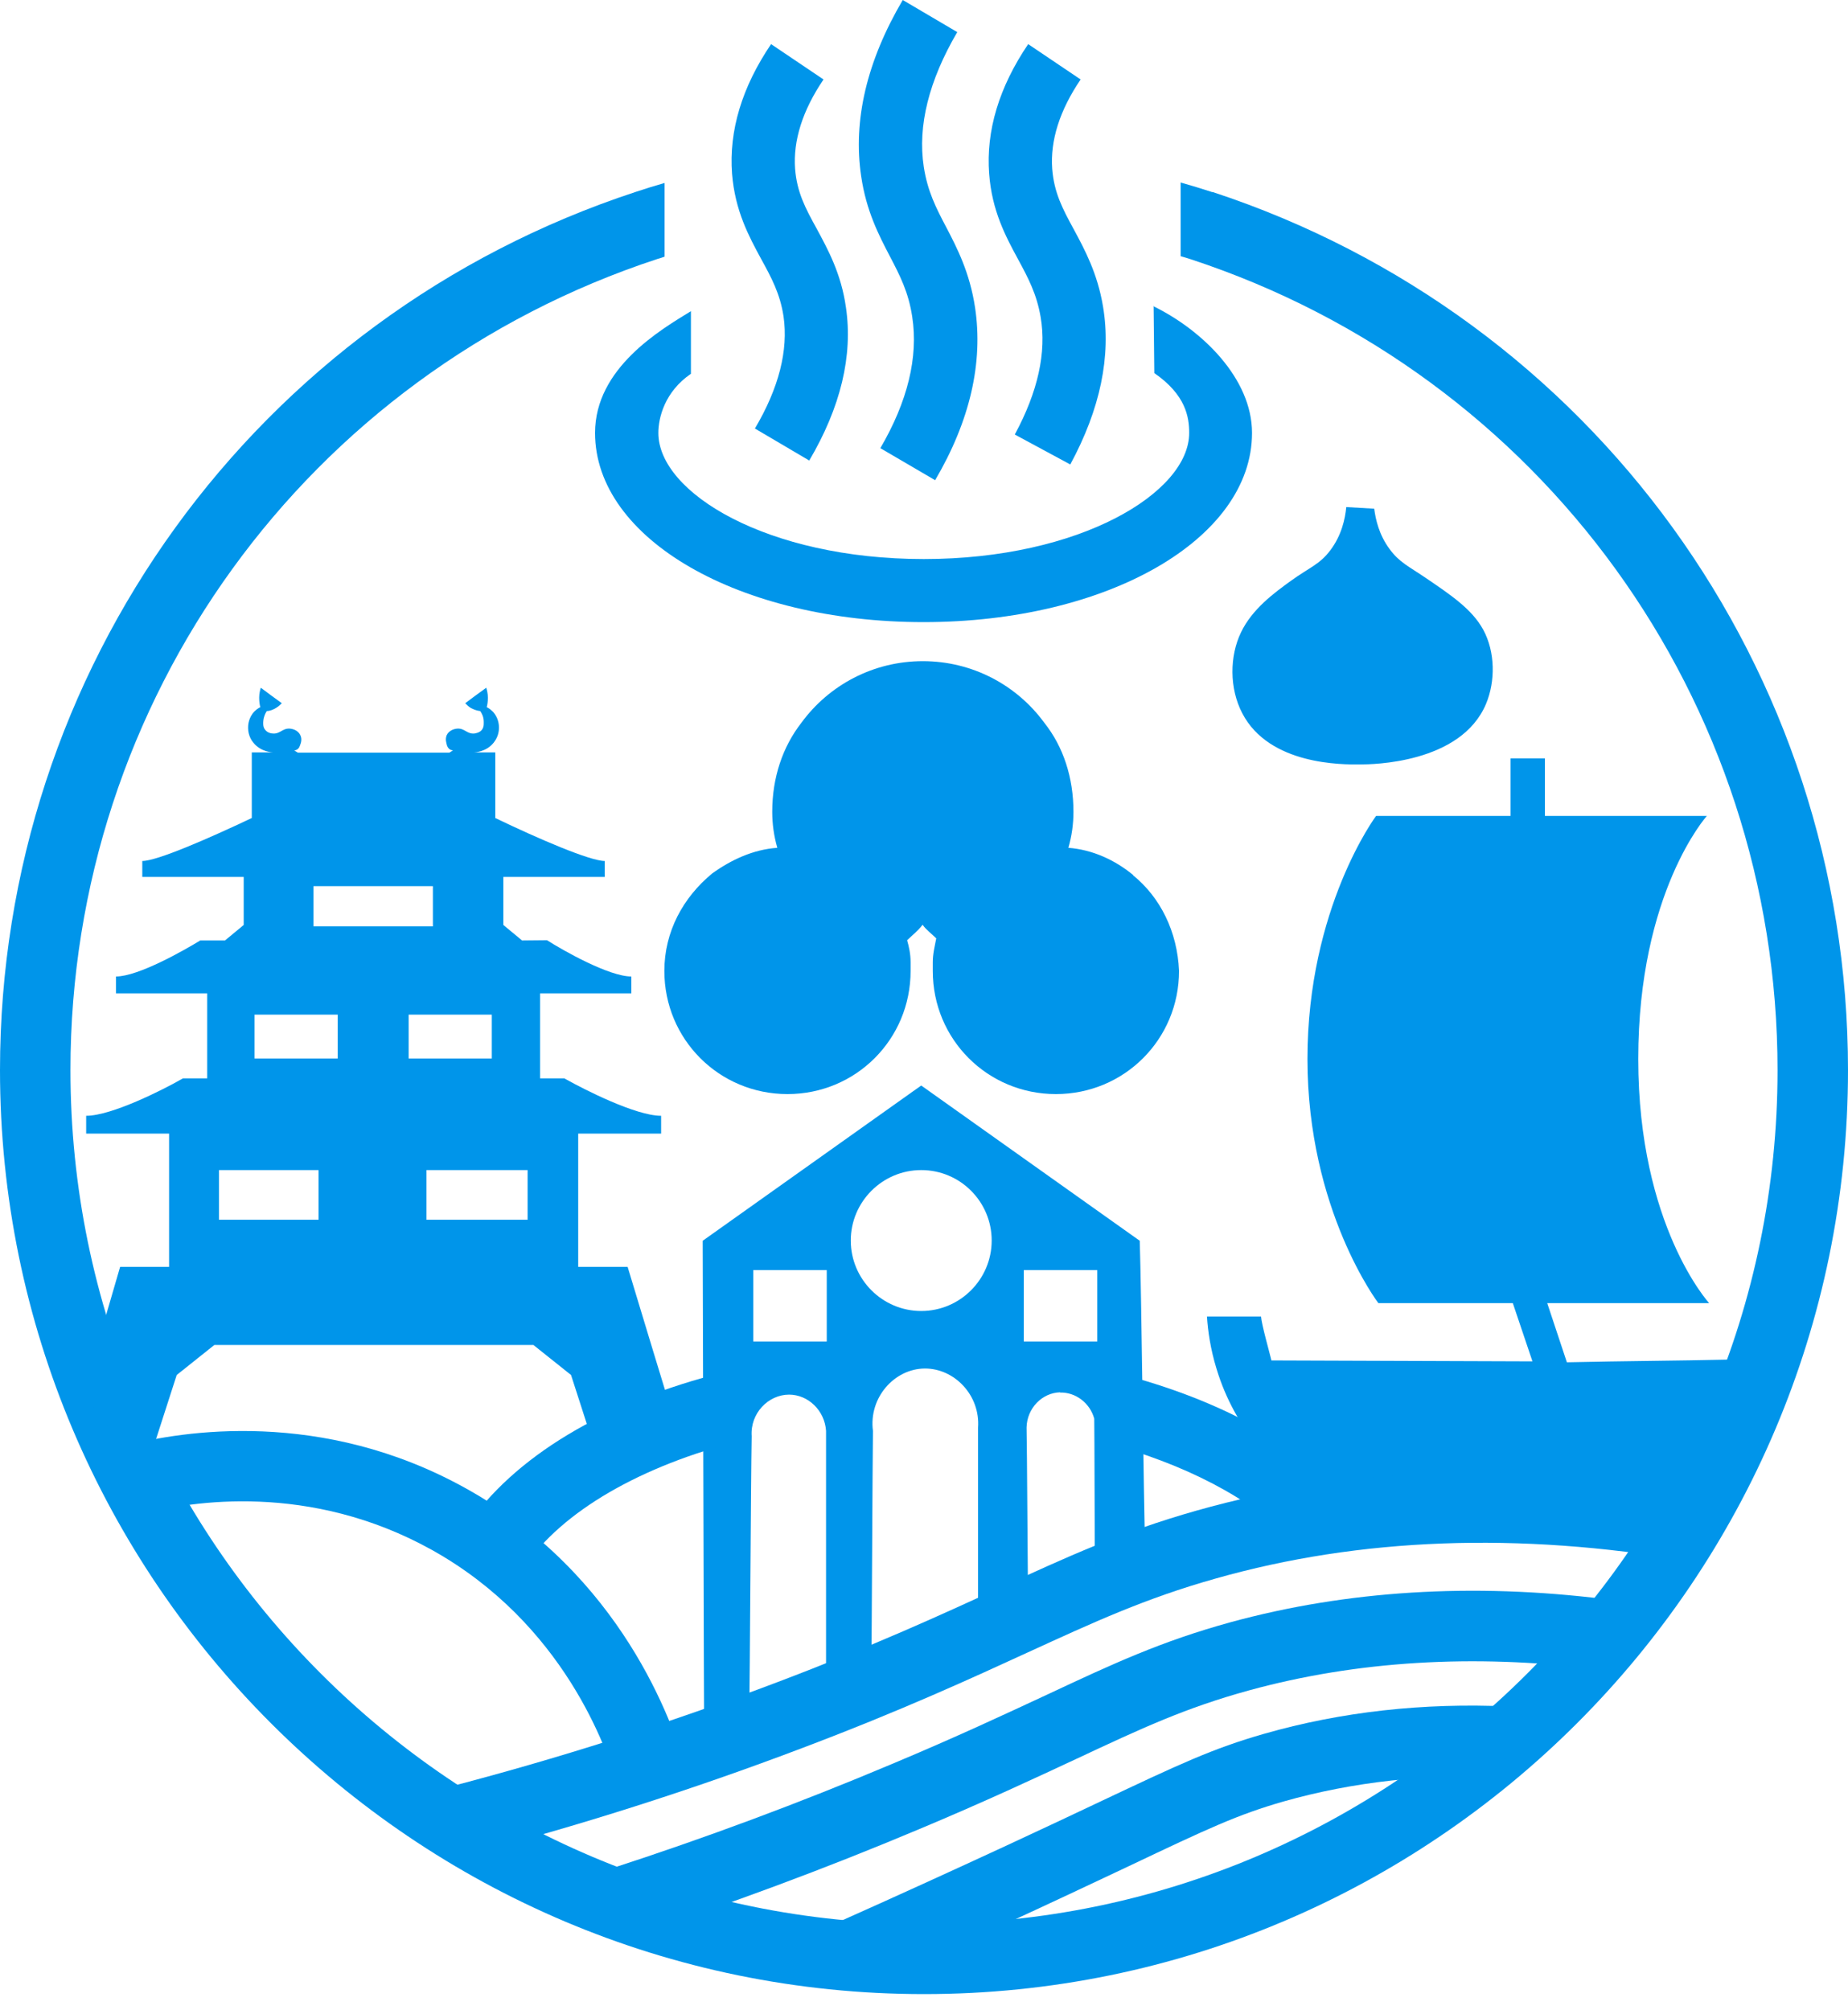 <svg width="80" height="87" viewBox="0 0 80 87" fill="none" xmlns="http://www.w3.org/2000/svg">
<path d="M52.49 8.32C52.03 8.17 51.57 8.03 51.11 7.9V11.09C51.25 11.13 51.39 11.17 51.54 11.22C66.74 16.21 76.95 30.32 76.95 46.33C76.95 66.7 60.37 83.28 40 83.28C19.63 83.28 3.05 66.7 3.05 46.32C3.05 30.31 13.26 16.2 28.46 11.21C28.56 11.18 28.67 11.15 28.77 11.11V7.92C28.35 8.04 27.93 8.17 27.51 8.31C11.06 13.72 0 28.99 0 46.32C0 68.38 17.94 86.32 40 86.32C62.06 86.32 80 68.38 80 46.32C80 28.99 68.94 13.72 52.49 8.31V8.32Z" fill="#0095EA"/>
<path d="M61.71 25.01C60.99 24.52 60.57 24.34 60.15 23.76C59.7 23.15 59.55 22.49 59.49 22.02C59.09 22 58.68 21.97 58.28 21.95C58.23 22.46 58.08 23.17 57.59 23.82C57.13 24.43 56.71 24.55 55.9 25.13C55.15 25.67 54.2 26.37 53.72 27.38C53.23 28.4 53.21 29.79 53.78 30.88C54.95 33.12 58.1 33.1 58.9 33.09C59.37 33.09 63.24 33.06 64.33 30.47C64.74 29.49 64.73 28.22 64.21 27.26C63.73 26.38 62.83 25.77 61.71 25.01Z" fill="#0095EA"/>
<path d="M27.15 54.84H25.03V49.07H28.62V48.3C27.52 48.3 25.29 47.16 24.52 46.73L24.43 46.68H23.38V43H27.33V42.27C26.36 42.27 24.37 41.14 23.68 40.7H23.61L22.6 40.71L21.79 40.04V37.96H26.18V37.27C25.54 37.27 23.31 36.31 21.44 35.41V32.57H20.49C20.56 32.57 21.05 32.55 21.37 32.15C21.44 32.06 21.6 31.84 21.6 31.51C21.6 31.43 21.6 31.17 21.42 30.91C21.3 30.74 21.15 30.65 21.07 30.61C21.1 30.51 21.12 30.37 21.12 30.2C21.12 30.02 21.08 29.87 21.05 29.77C20.75 29.99 20.44 30.21 20.14 30.44C20.2 30.5 20.29 30.61 20.45 30.68C20.59 30.75 20.71 30.77 20.79 30.78C20.85 30.87 20.93 31.01 20.94 31.2C20.94 31.31 20.96 31.45 20.87 31.58C20.77 31.72 20.59 31.74 20.55 31.75C20.22 31.79 20.12 31.52 19.8 31.54C19.64 31.55 19.43 31.63 19.34 31.82C19.26 32 19.33 32.18 19.34 32.23C19.34 32.25 19.38 32.4 19.51 32.46C19.55 32.47 19.58 32.48 19.61 32.48C19.58 32.5 19.56 32.52 19.53 32.53C19.5 32.55 19.48 32.57 19.45 32.58H12.89C12.89 32.58 12.84 32.54 12.81 32.53C12.78 32.51 12.76 32.49 12.73 32.48C12.76 32.48 12.79 32.48 12.83 32.46C12.96 32.41 12.99 32.25 13 32.23C13.02 32.18 13.09 32 13 31.82C12.91 31.63 12.7 31.55 12.54 31.54C12.22 31.52 12.12 31.79 11.79 31.75C11.74 31.75 11.57 31.72 11.47 31.58C11.38 31.46 11.39 31.31 11.4 31.2C11.42 31.01 11.49 30.87 11.55 30.78C11.63 30.78 11.76 30.75 11.89 30.68C12.04 30.6 12.14 30.5 12.2 30.44C11.9 30.22 11.59 30 11.29 29.77C11.26 29.87 11.22 30.02 11.22 30.2C11.22 30.37 11.24 30.51 11.27 30.61C11.19 30.65 11.04 30.74 10.92 30.91C10.74 31.17 10.74 31.43 10.74 31.51C10.74 31.84 10.9 32.07 10.97 32.15C11.29 32.55 11.78 32.57 11.85 32.57H10.9V35.41C9.02 36.3 6.8 37.27 6.16 37.27V37.96H10.55V40.04L9.74 40.71H8.67C7.98 41.13 5.99 42.27 5.02 42.27V43H8.97V46.68H7.92L7.83 46.73C7.06 47.17 4.83 48.3 3.73 48.3V49.07H7.32V54.84H5.2C4.23 58.18 3.6 60.33 3.6 60.33C3.6 60.33 4.35 61.32 4.93 62.08C4.95 62.1 6.24 63.81 6.26 63.83C6.72 62.39 7.19 60.96 7.65 59.52L9.28 58.22H23.09L24.72 59.52C25.18 60.96 25.65 62.39 26.11 63.83C27.19 63.22 28.27 62.62 29.35 62.01C28.62 59.62 27.89 57.23 27.17 54.84H27.15ZM13.79 52.8H9.48V50.65H13.79V52.8ZM14.62 45.82H11.02V43.92H14.62V45.82ZM16.16 40.1H13.57V38.36H18.74V40.1H16.15H16.16ZM17.69 43.92H21.29V45.82H17.69V43.92ZM22.84 52.8H18.46V50.65H22.84V52.8Z" fill="#0095EA"/>
<path d="M76.77 57.8C76.4 57.8 76.02 57.81 75.65 57.82C75.42 58.44 75.24 58.22 75.01 58.85C72.34 58.91 70.51 58.91 67.83 58.97L66.98 56.41H73.99C73.99 56.41 70.92 53.06 70.92 45.84C70.92 38.62 73.89 35.32 73.89 35.32H66.88V32.83H65.39V35.32H59.57C59.57 35.32 56.6 39.3 56.6 45.84C56.6 52.38 59.67 56.41 59.67 56.41H65.49L66.34 58.93L55.04 58.89C54.96 58.55 54.62 57.36 54.59 56.99H52.25C52.29 57.62 52.4 58.39 52.66 59.24C53.08 60.64 53.74 61.68 54.25 62.35C55.26 63.09 56.83 64.07 58.92 64.71C60.47 65.18 60 64.85 63.35 64.98C68.05 65.16 69.93 64.95 70.53 64.88C73.52 64.53 75.03 64.33 76.02 63.19C77.61 61.37 76.98 58.53 76.79 57.8H76.77Z" fill="#0095EA"/>
<path d="M49.58 67.26C49.5 64.66 49.42 56.31 49.34 53.71L45.06 50.67L39.88 46.99L39.47 47.28L30.42 53.71C30.44 59.49 30.46 71.03 30.49 76.81C33.69 75.63 37.2 74.14 40.9 72.25C44.13 70.61 47.02 68.91 49.58 67.26ZM42.35 70.08L37.72 72.32C37.74 70.78 37.77 63.48 37.79 61.94C37.6 60.5 38.72 59.25 40.03 59.24C41.31 59.23 42.44 60.39 42.34 61.8V70.08H42.35ZM44.32 54.98H47.5V58.07H44.32V54.98ZM45.89 60.28C46.55 60.26 47.18 60.72 47.37 61.41C47.38 61.68 47.39 67.71 47.4 67.98C46.44 68.44 45.47 68.9 44.51 69.35C44.49 68.75 44.46 62.4 44.44 61.79C44.46 60.95 45.12 60.29 45.89 60.27V60.28ZM39.88 50.65C41.57 50.65 42.93 52.02 42.93 53.7C42.93 55.38 41.56 56.75 39.88 56.75C38.2 56.75 36.83 55.38 36.83 53.7C36.83 52.02 38.2 50.65 39.88 50.65ZM32.61 57.59V54.98H35.79V58.07H32.61V57.59ZM32.54 62.17C32.47 61.18 33.26 60.37 34.16 60.37C34.98 60.37 35.7 61.05 35.76 61.94V73.11C34.65 73.57 33.54 74.03 32.43 74.48C32.47 72.29 32.5 64.35 32.54 62.16V62.17Z" fill="#0095EA"/>
<path d="M26.74 77.32C26.3 75.73 24.4 70.28 18.71 67.1C13.4 64.14 8.24 65 6.27 65.51L5.51 62.56C7.84 61.96 13.92 60.94 20.19 64.44C26.91 68.19 29.14 74.62 29.67 76.5L26.73 77.32H26.74Z" fill="#0095EA"/>
<path d="M20.06 80.34L19.29 77.39C24.11 76.14 28.95 74.6 33.67 72.81C37.89 71.21 40.72 69.91 43.22 68.76C46.18 67.4 48.52 66.32 51.8 65.39C58.48 63.5 65.81 63.22 73.59 64.56L73.07 67.57C65.74 66.31 58.87 66.56 52.63 68.33C49.57 69.19 47.33 70.23 44.49 71.53C42.07 72.64 39.06 74.03 34.75 75.66C29.93 77.49 24.99 79.06 20.06 80.34Z" fill="#0095EA"/>
<path d="M27.38 83.79L26.44 80.89C30.51 79.57 34.6 78.05 38.61 76.36C41.45 75.17 43.49 74.21 45.3 73.37C48.18 72.02 50.26 71.05 53.28 70.22C58.3 68.85 63.75 68.51 69.47 69.22L69.09 72.25C63.77 71.59 58.72 71.9 54.08 73.17C51.31 73.93 49.43 74.81 46.59 76.14C44.85 76.95 42.68 77.97 39.79 79.18C35.7 80.9 31.52 82.45 27.37 83.8L27.38 83.79Z" fill="#0095EA"/>
<path d="M37.58 85.97L36.34 83.18C38.72 82.12 41.15 81.01 43.55 79.9C45.17 79.15 46.48 78.53 47.58 78.01C51.05 76.37 52.49 75.69 54.73 75.05C58.05 74.1 61.61 73.7 65.31 73.87L65.17 76.92C61.8 76.77 58.57 77.13 55.57 77.98C53.58 78.55 52.3 79.15 48.89 80.77C47.78 81.29 46.46 81.92 44.84 82.67C42.43 83.79 39.98 84.9 37.59 85.97H37.58Z" fill="#0095EA"/>
<path d="M22.7 67.82L20.17 66.12C22.22 63.07 26.19 60.68 31.38 59.39L32.12 62.35C27.74 63.44 24.31 65.44 22.71 67.82H22.7Z" fill="#0095EA"/>
<path d="M55.95 66.71C54.17 64.87 51.27 63.35 47.76 62.43L48.53 59.48C52.63 60.55 55.95 62.32 58.14 64.59L55.95 66.71Z" fill="#0095EA"/>
<path d="M35.04 19.94L32.68 18.55C33.72 16.79 34.13 15.16 33.92 13.7C33.77 12.71 33.39 12.01 32.95 11.21C32.42 10.23 31.82 9.13 31.69 7.52C31.55 5.66 32.12 3.77 33.38 1.91L35.65 3.44C34.74 4.78 34.33 6.09 34.42 7.31C34.5 8.33 34.87 9.02 35.35 9.89C35.84 10.8 36.41 11.83 36.62 13.3C36.93 15.4 36.39 17.63 35.03 19.94H35.04Z" fill="#0095EA"/>
<path d="M40.47 20.78L38.11 19.4C39.29 17.38 39.76 15.46 39.49 13.71C39.33 12.65 38.96 11.93 38.52 11.09C38.04 10.17 37.5 9.13 37.28 7.63C36.92 5.22 37.52 2.65 39.08 0L41.44 1.39C40.21 3.49 39.72 5.45 39.99 7.22C40.15 8.27 40.52 9 40.96 9.83C41.44 10.75 41.98 11.8 42.21 13.31C42.57 15.7 41.99 18.22 40.48 20.79L40.47 20.78Z" fill="#0095EA"/>
<path d="M46.34 20.11L43.93 18.81C44.93 16.96 45.31 15.25 45.05 13.73C44.88 12.73 44.51 12.03 44.07 11.22C43.54 10.24 42.94 9.13 42.82 7.52C42.68 5.66 43.25 3.77 44.51 1.91L46.78 3.44C45.87 4.78 45.46 6.09 45.55 7.31C45.63 8.34 46 9.04 46.48 9.92C46.96 10.81 47.51 11.83 47.75 13.27C48.11 15.41 47.63 17.71 46.33 20.11H46.34Z" fill="#0095EA"/>
<path d="M49.94 13.24L49.97 16.15C51.33 17.09 51.48 18.05 51.48 18.74C51.48 21.32 46.76 24.2 39.99 24.2C33.22 24.2 28.5 21.33 28.5 18.74C28.5 18.09 28.77 16.96 29.91 16.18V13.47C28.59 14.28 25.76 15.93 25.76 18.74C25.76 23.33 32.01 26.93 39.98 26.93C47.95 26.93 54.2 23.33 54.2 18.74C54.2 16.39 52.05 14.29 49.92 13.25L49.94 13.24Z" fill="#0095EA"/>
<path d="M49.07 37.89C48.26 37.22 47.29 36.78 46.25 36.7C46.4 36.18 46.47 35.66 46.47 35.14C46.47 33.66 46.03 32.32 45.21 31.29C44.02 29.66 42.1 28.62 39.95 28.62C37.8 28.62 35.88 29.66 34.69 31.29C33.88 32.33 33.43 33.66 33.43 35.14C33.43 35.66 33.5 36.18 33.65 36.7C32.61 36.77 31.65 37.22 30.83 37.81C29.57 38.85 28.76 40.33 28.76 42.03C28.76 44.99 31.13 47.36 34.09 47.36C37.05 47.36 39.42 44.99 39.42 42.03V41.66C39.42 41.29 39.35 40.99 39.27 40.7C39.49 40.48 39.71 40.33 39.94 40.03C40.09 40.25 40.31 40.4 40.53 40.62C40.46 40.99 40.38 41.29 40.38 41.66V42.03C40.38 44.99 42.75 47.36 45.71 47.36C48.67 47.36 51.04 44.99 51.04 42.03C50.97 40.33 50.23 38.84 49.04 37.88L49.07 37.89Z" fill="#0095EA"/>
</svg>
